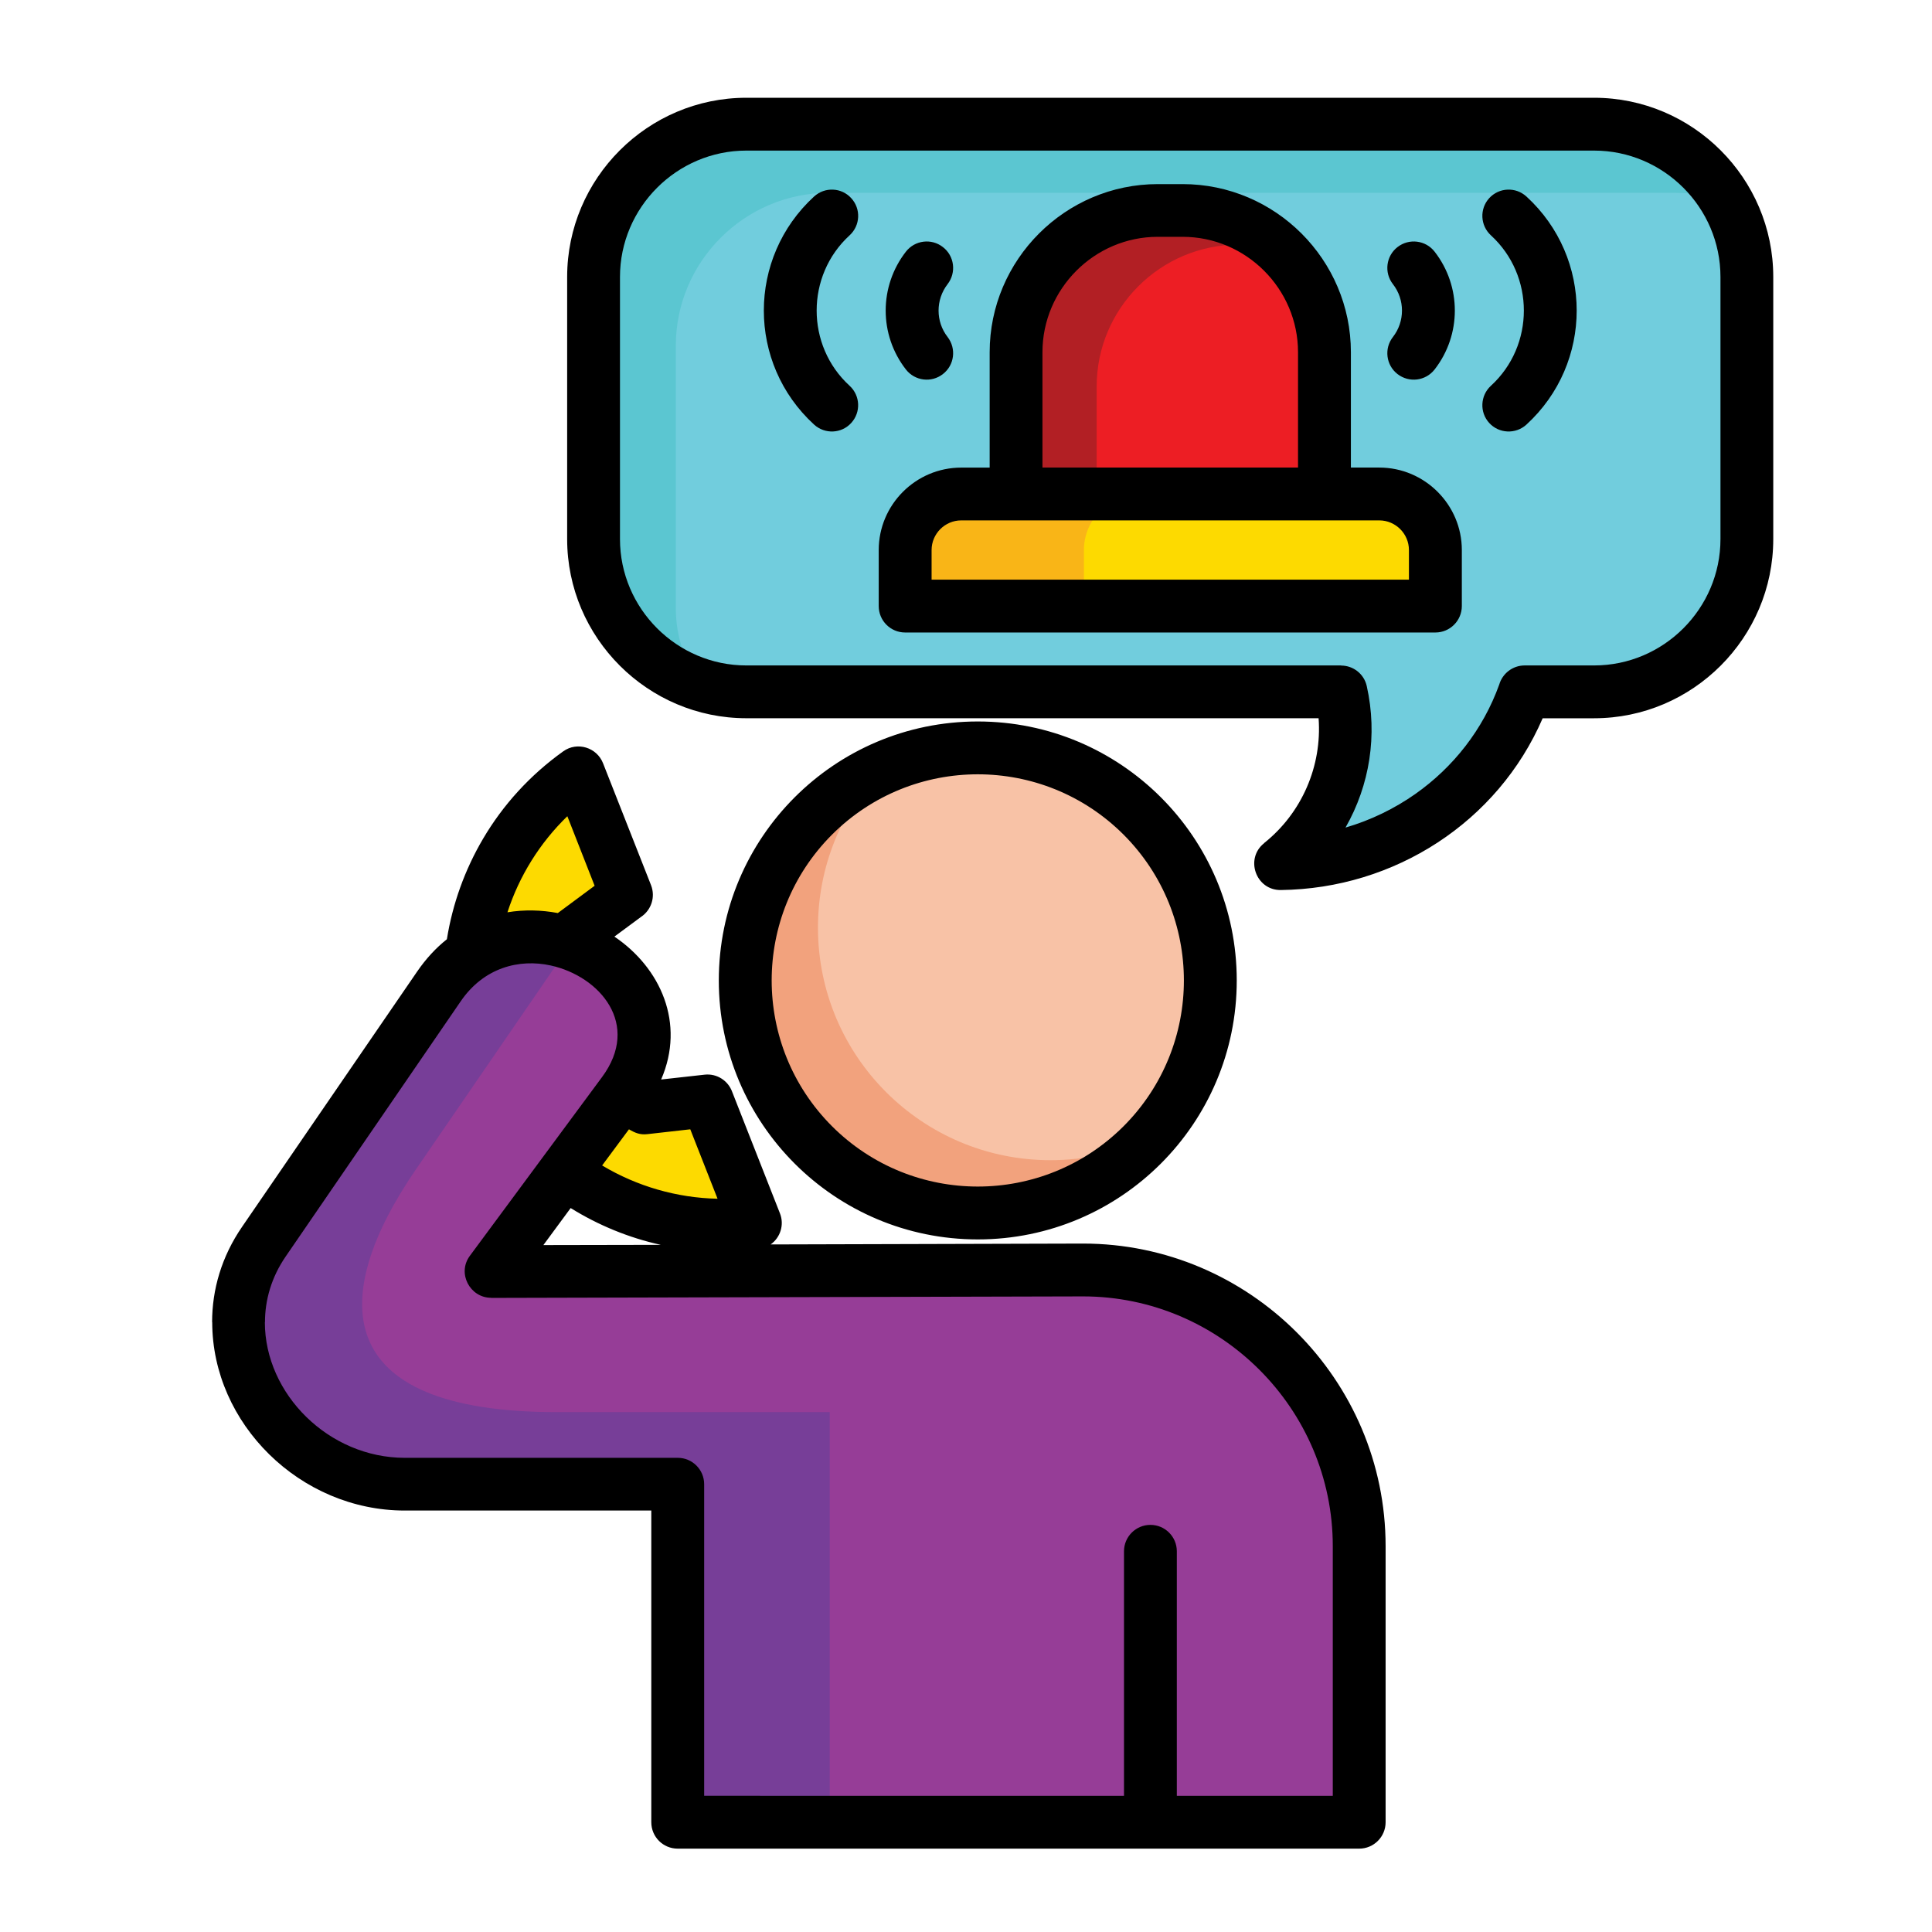 <svg id="Layer_1" enable-background="new 0 0 512 512" viewBox="0 0 512 512" xmlns="http://www.w3.org/2000/svg"><g clip-rule="evenodd" fill-rule="evenodd"><path d="m152.54 247.13c-.34 1.08-.65 2.13-.91 3.15-8.48-3.06-18.4-2.81-26.7 2.61 2.21-18.82 12.13-36.45 28.37-48.08l12.73 32.37zm12.39 42.8c1.79 1.25 3.74 2.47 5.87 3.71l16.67-1.9 12.73 32.37c-18.48 2.38-36.51-2.83-50.57-13.52z" fill="#fdda00"/><path d="m287.01 336.59c40.25 0 73.16 32.91 73.16 73.16v73.19h-180.6v-89.6h-72.31c-33.11 0-56.07-36.99-37.33-64.32l46.37-67.58c21.09-30.76 71.01-1.79 48.81 28.18l-35.01 47.34c52.4 0 104.27-.37 156.91-.37z" fill="#773e98"/><path d="m287.01 336.59c40.25 0 73.16 32.91 73.16 73.16v73.19h-140.28v-108.71h-72.34c-60.41 0-60.38-30.73-37.33-64.32l41.02-59.75c15.65 5.44 26.62 22.28 13.89 39.46l-35.01 47.34c52.38 0 104.25-.37 156.89-.37z" fill="#963d97"/><path d="m259.12 198.23c34.02 0 61.63 27.58 61.63 61.63 0 34.02-27.61 61.62-61.63 61.62-34.04 0-61.63-27.61-61.63-61.62.01-34.05 27.59-61.63 61.63-61.63z" fill="#f2a27d"/><path d="m259.12 198.23c34.02 0 61.63 27.58 61.63 61.63 0 16.19-6.26 30.9-16.47 41.9-7.85 3.66-16.64 5.7-25.88 5.7-34.04 0-61.63-27.58-61.63-61.63 0-16.19 6.24-30.93 16.44-41.92 7.88-3.64 16.64-5.68 25.91-5.68z" fill="#f8c2a6"/><path d="m404.03 183.38c-9.58 27.16-35.57 45.18-64.71 45.55 13.63-10.86 19.9-28.54 16.07-45.55h-157.61c-22.28 0-40.48-18.23-40.48-40.48v-69.48c0-22.28 18.2-40.48 40.48-40.48h224.67c22.25 0 40.48 18.2 40.48 40.48v69.48c0 22.25-18.23 40.48-40.48 40.48z" fill="#5bc6d1"/><path d="m404.03 183.38c-9.58 27.16-35.57 45.18-64.71 45.55 13.63-10.86 19.9-28.54 16.07-45.55h-157.61c-4.03 0-7.91-.6-11.59-1.7-4.42-5.58-7.09-12.33-7.09-20.61v-69.48c0-22.25 18.23-40.48 40.48-40.48h224.7c4.65 0 9.13.79 13.32 2.27 3.37 5.92 5.33 12.76 5.33 20.04v69.48c0 22.25-18.23 40.48-40.48 40.48z" fill="#71cddd"/><path d="m269.24 130.93h81.72v-37.58c0-20.64-16.89-37.56-37.56-37.56h-6.58c-20.66 0-37.59 16.92-37.59 37.56v37.58z" fill="#b21f24"/><path d="m290.64 130.93h60.32v-37.58c0-11.31-5.07-21.49-13.04-28.4-1.05-.08-2.07-.11-3.15-.11h-6.58c-20.66 0-37.56 16.89-37.56 37.56v28.53z" fill="#ed1e24"/><path d="m239.84 160.64h140.51v-14.85c0-8.16-6.69-14.85-14.85-14.85h-110.77c-8.19 0-14.88 6.69-14.88 14.85v14.85z" fill="#f9b517"/><path d="m287.24 160.64h93.12v-14.85c0-8.16-6.69-14.85-14.85-14.85h-63.41c-8.16 0-14.85 6.69-14.85 14.85v14.85z" fill="#fdda00"/></g><path d="m215.75 52.07c2.83-2.58 7.26-2.41 9.84.45 2.61 2.83 2.41 7.23-.43 9.84-11.65 10.66-11.65 29.23 0 39.88 2.83 2.61 3.03 7 .43 9.84-2.58 2.86-7 3.03-9.84.45-17.77-16.26-17.77-44.18 0-60.46zm179.35 10.29c-2.83-2.61-3.03-7-.45-9.84 2.61-2.86 7.03-3.03 9.86-.45 17.77 16.27 17.77 44.19 0 60.46-2.83 2.58-7.26 2.41-9.86-.45-2.58-2.83-2.38-7.23.45-9.84 11.65-10.65 11.65-29.22 0-39.88zm-25.97 12.93c-2.38-3.06-1.81-7.46 1.22-9.81 3.06-2.38 7.46-1.84 9.84 1.22 7.14 9.18 7.14 22.03 0 31.21-2.38 3.06-6.77 3.6-9.84 1.22-3.03-2.35-3.6-6.75-1.22-9.81 3.21-4.11 3.21-9.92 0-14.03zm-129.06-8.59c2.38-3.06 6.77-3.6 9.81-1.22 3.06 2.35 3.6 6.75 1.25 9.81-3.2 4.14-3.2 9.92 0 14.03 2.35 3.06 1.81 7.46-1.25 9.81-3.03 2.38-7.43 1.84-9.81-1.22-7.14-9.18-7.14-22.02 0-31.21zm6.8 86.91h126.51v-7.85c0-4.31-3.54-7.85-7.85-7.85h-110.8c-4.31 0-7.85 3.54-7.85 7.85v7.85zm133.52 14.01h-140.52c-3.86 0-7-3.12-7-7v-14.85c0-12.02 9.81-21.85 21.86-21.85h7.54v-30.57c0-24.52 20.04-44.56 44.56-44.56h6.58c24.55 0 44.59 20.04 44.59 44.56v30.56h7.54c12.02 0 21.86 9.84 21.86 21.85v14.85c-.01 3.89-3.16 7.01-7.01 7.01zm-104.12-43.72h67.72v-30.55c0-16.81-13.78-30.59-30.59-30.59h-6.58c-16.78 0-30.56 13.78-30.56 30.59v30.55zm132.55 66.45c-11.91 27.55-39.29 45.16-69.39 45.52-6.63.08-9.58-8.33-4.42-12.42v-.03c10.01-7.99 15.36-20.41 14.43-33.08h-151.66c-26.11 0-47.48-21.34-47.48-47.48v-69.47c0-26.14 21.37-47.48 47.48-47.48h224.67c26.14 0 47.48 21.34 47.48 47.48v69.48c0 26.14-21.34 47.48-47.48 47.48zm-33.71 20.04c10.01-7.06 17.89-17.01 22.2-28.97.85-2.92 3.54-5.07 6.75-5.07h18.4c18.43 0 33.48-15.08 33.48-33.48v-69.48c0-18.4-15.08-33.48-33.48-33.48h-224.68c-18.4 0-33.48 15.08-33.48 33.48v69.48c0 18.4 15.08 33.48 33.48 33.48h157.63v.03c3.2 0 6.09 2.21 6.8 5.47 2.89 12.95.79 26.22-5.64 37.47 6.7-1.96 12.93-4.99 18.54-8.93zm-77.24 265.52v-64.8c0-3.88 3.15-7 7-7 3.86 0 7 3.12 7 7v64.8h41.33v-66.16c0-36.4-29.79-66.19-66.19-66.19l-156.87.4v-.03c-5.58 0-9.07-6.49-5.61-11.14l35.01-47.34c10.37-14-.57-26.73-13.61-29.59-8.31-1.81-17.69.51-23.84 9.5l-46.37 67.61c-3.8 5.53-5.5 11.54-5.5 17.43h-.03c0 19.05 16.95 35.94 37.08 35.94h72.34c3.86 0 7 3.12 7 7v82.57zm-38.75-284.71c37.9 0 68.63 30.73 68.63 68.63s-30.73 68.63-68.63 68.63-68.63-30.73-68.63-68.63 30.73-68.63 68.63-68.63zm38.64 29.99c-21.34-21.32-55.93-21.32-77.27 0-21.32 21.34-21.32 55.93 0 77.27 21.34 21.32 55.93 21.32 77.27 0 21.31-21.34 21.31-55.93 0-77.27zm-10.75 108.37c44.14 0 80.19 36.06 80.19 80.19v73.16c0 3.88-3.15 7-7 7h-180.6c-3.88 0-7-3.12-7-7v-82.6h-65.34c-27.72 0-51.02-23.05-51.02-49.92h-.03c0-8.59 2.47-17.32 7.97-25.31l46.37-67.61c2.35-3.43 5.02-6.29 7.88-8.56 1.5-9.38 4.76-18.45 9.61-26.67 5.24-8.9 12.39-16.81 21.23-23.13 3.71-2.66 8.9-1.02 10.54 3.15l12.73 32.34c1.22 3.15.03 6.6-2.66 8.39l-7.06 5.22c12.25 8.28 18.85 22.96 12.39 37.87l11.51-1.28c3.26-.37 6.24 1.59 7.31 4.54l12.67 32.23c1.19 3.03.09 6.41-2.47 8.22zm-152.53-87.79c4.45-.74 8.99-.62 13.35.2l9.75-7.23-7.23-18.43c-7.31 7.09-12.75 15.85-15.87 25.46zm32.2 57.51-7.11 9.58c9.24 5.53 19.79 8.59 30.59 8.82l-7.23-18.4-11.34 1.28c-1.96.23-3.26-.31-4.91-1.28zm-15.45 20.87-7.23 9.81c11.54-.03 21.71-.03 31.12-.06-8.47-1.87-16.54-5.19-23.89-9.75z"/></svg>